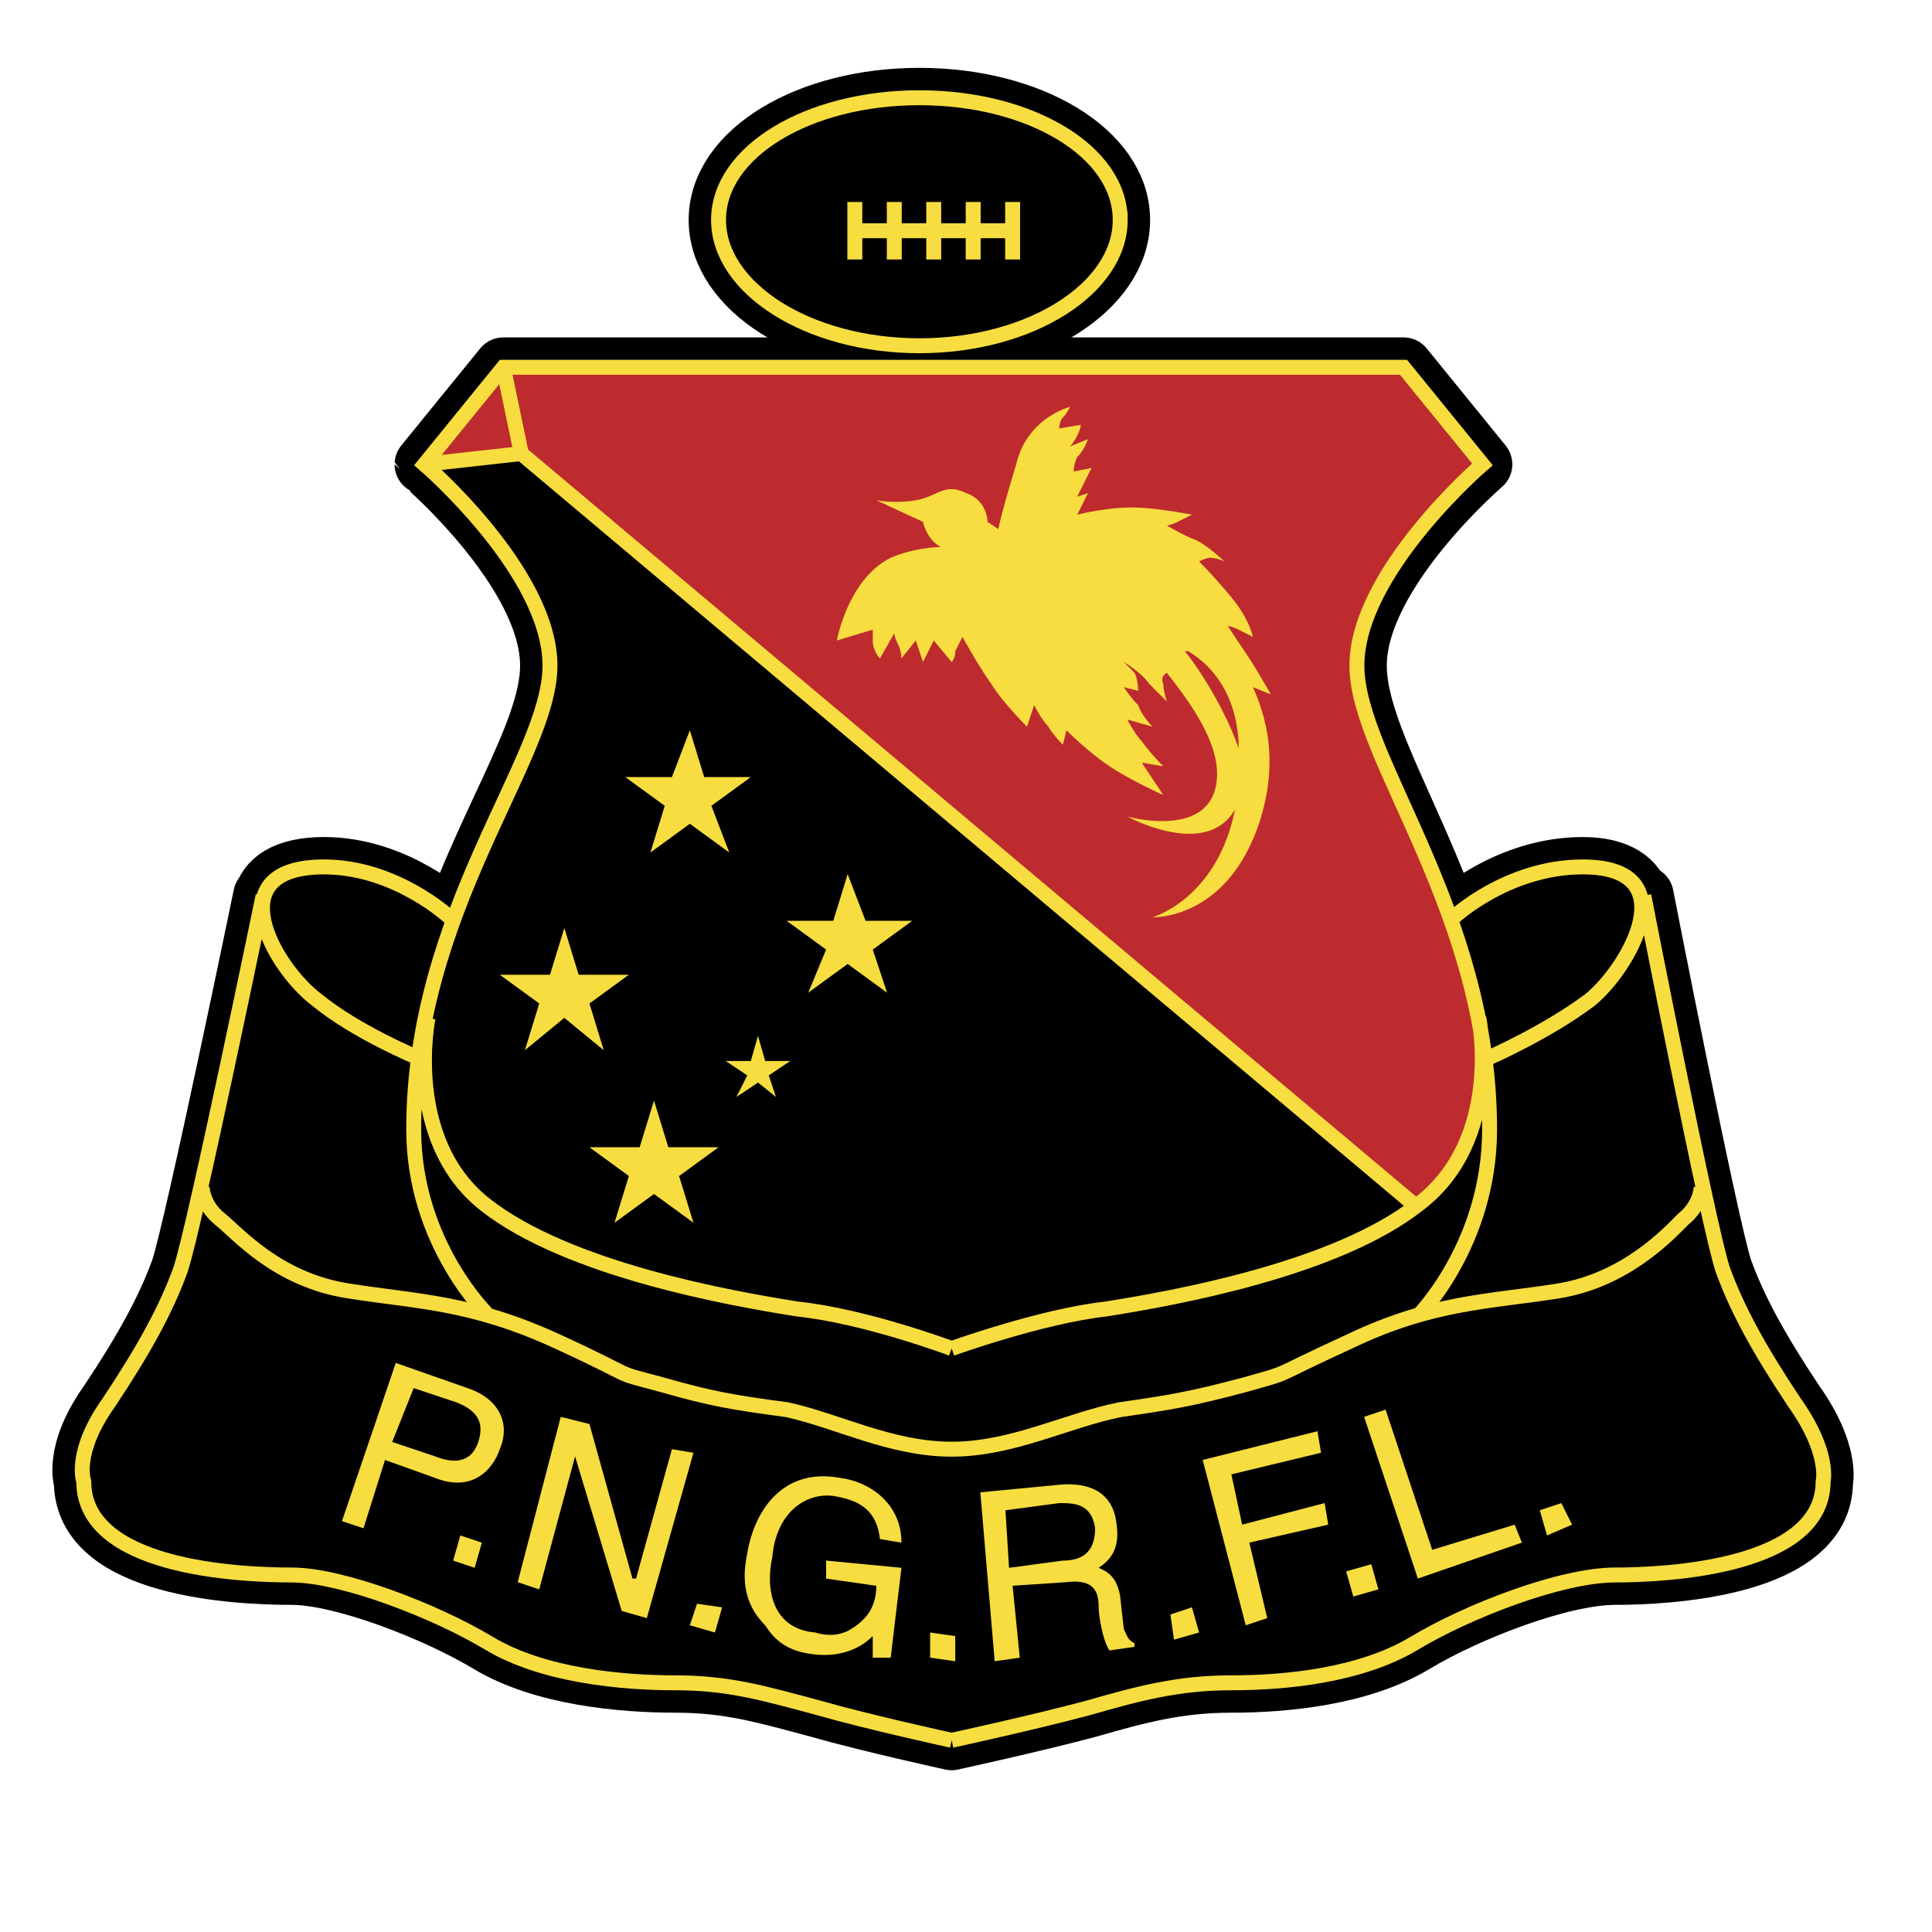 <svg xmlns="http://www.w3.org/2000/svg" width="2500" height="2500" viewBox="0 0 192.756 192.756"><path fill-rule="evenodd" clip-rule="evenodd" fill="#fff" d="M0 0h192.756v192.756H0V0z"/><path d="M114.627 23.737c0 6.813-8.945 12.551-20.038 12.551s-20.396-5.737-20.396-12.551 9.303-12.192 20.396-12.192c11.093-.001 20.038 5.378 20.038 12.192zM181.895 141.717c-3.936-5.379-5.725-9.324-7.156-13.268-1.432-4.305-8.23-37.295-8.23-37.295l-.357.358c-.357-1.793-1.789-3.228-5.725-3.228-7.514 0-12.881 5.021-12.881 5.021l1.072 3.585c-3.936-12.55-10.732-21.874-10.732-28.329 0-9.682 12.523-20.44 12.523-20.44l-7.873-9.682h-89.81l-7.872 9.682s12.523 10.758 12.523 20.44c0 6.455-6.798 15.779-10.734 28.329l1.074-3.585s-5.367-5.021-12.881-5.021c-3.936 0-5.367 1.435-5.725 3.228l-.358-.358s-6.798 32.991-8.23 37.295c-1.431 3.943-3.22 7.889-7.156 13.268-3.578 5.02-2.505 7.889-2.505 7.889 0 8.607 15.744 9.324 20.753 9.324 5.367 0 14.67 3.586 20.037 6.812 5.367 3.229 12.881 3.945 18.248 3.945 5.367 0 8.945 1.076 14.312 2.51 5.01 1.436 13.596 3.229 13.596 3.229s8.23-1.793 13.24-3.229c5.367-1.434 8.945-2.51 14.312-2.51 5.365 0 12.881-.717 18.248-3.945 5.367-3.227 14.67-6.812 20.037-6.812 5.01 0 20.752-.717 20.752-9.324.001-.001 1.076-2.87-2.502-7.889z" fill-rule="evenodd" clip-rule="evenodd" fill="#fff" stroke="#fff" stroke-width="5.963" stroke-linecap="round" stroke-linejoin="round" stroke-miterlimit="2.613"/><path d="M111.764 21.944c0 6.813-8.945 12.551-20.038 12.551-11.091 0-20.037-5.738-20.037-12.551S80.635 9.751 91.726 9.751c11.092 0 20.038 5.379 20.038 12.193z" fill-rule="evenodd" clip-rule="evenodd" stroke="#000" stroke-width="5.963" stroke-linecap="round" stroke-linejoin="round" stroke-miterlimit="2.613"/><path d="M85.286 25.888v-5.737m3.936 5.737v-5.737m3.936 5.737v-5.737m3.936 5.737v-5.737m3.935 5.737v-5.737M85.286 23.02h15.744" fill="none" stroke="#f7dd3f" stroke-width="1.49" stroke-miterlimit="2.613"/><path d="M179.031 139.924c-3.578-5.379-5.725-9.324-7.156-13.268-1.432-4.305-7.871-37.295-7.871-37.295l-.357.358c-.357-1.793-2.146-3.227-5.725-3.227-7.514 0-12.883 5.02-12.883 5.02l.717 3.586c-3.936-12.551-10.377-21.874-10.377-28.688 0-9.324 12.523-20.082 12.523-20.082l-7.871-9.682h-89.81l-7.872 9.682S54.872 57.086 54.872 66.41c0 6.814-6.799 16.137-10.734 28.688l.715-3.586s-5.367-5.02-12.523-5.02c-3.936 0-5.725 1.434-6.083 3.227v-.358s-6.798 32.991-8.229 37.295c-1.432 3.943-3.578 7.889-7.156 13.268-3.578 5.02-2.505 7.889-2.505 7.889 0 8.607 15.386 9.324 20.753 9.324 5.009 0 14.312 3.586 19.679 6.812 5.367 3.229 13.239 3.945 18.606 3.945 5.368 0 8.945 1.076 14.312 2.51 5.009 1.436 13.239 3.229 13.239 3.229s8.229-1.793 13.596-3.229c5.01-1.434 8.945-2.51 14.312-2.51s12.881-.717 18.248-3.945c5.367-3.227 14.67-6.812 20.037-6.812 5.01 0 20.754-.717 20.754-9.324.002-.001.716-2.87-2.862-7.889z" fill-rule="evenodd" clip-rule="evenodd" stroke="#000" stroke-width="5.963" stroke-linecap="round" stroke-linejoin="round" stroke-miterlimit="2.613"/><path d="M147.545 101.553c-3.221-16.137-12.166-27.253-12.166-35.143 0-9.324 12.523-20.082 12.523-20.082l-7.871-9.682h-89.81l-7.872 9.682 9.661-1.076 89.094 74.948h.357c8.588-6.454 6.084-18.647 6.084-18.647z" fill-rule="evenodd" clip-rule="evenodd" fill="#bd2b2f"/><path d="M126.791 69.279s-1.43-2.51-2.146-3.586l-2.146-3.228s.357 0 1.074.359l1.43.717s-.357-1.793-2.146-3.944a58.652 58.652 0 0 0-3.221-3.586s.717-.358 1.074-.358c.715 0 1.432.358 1.432.358s-1.432-1.434-2.863-2.151c-1.072-.358-2.861-1.435-2.861-1.435s.357 0 1.072-.359l1.432-.717s-3.578-.717-6.082-.717-5.367.717-5.367.717l1.072-2.152-1.072.359 1.43-2.869-1.787.358s0-.717.357-1.434c.715-.717 1.072-1.793 1.072-1.793l-1.789.717s.359-.359.717-1.076c.357-.717.357-1.075.357-1.075l-2.146.358s0-.718.357-1.076.715-1.075.715-1.075-4.293 1.075-5.367 5.737c-1.43 4.662-1.789 6.455-1.789 6.455l-1.072-.718s0-2.151-2.147-2.869c-2.147-1.076-2.862.359-5.009.717-2.146.359-3.936 0-3.936 0l4.651 2.151s.357 1.793 1.789 2.511c0 0-2.505 0-5.01 1.076-4.293 2.152-5.367 8.248-5.367 8.248l3.578-1.075v1.075c0 1.076.716 1.793.716 1.793l1.432-2.51s0 .358.357 1.076c.358.717.358 1.434.358 1.434l1.431-1.793.716 2.152 1.073-2.152 1.789 2.152s.358-.359.358-1.076l.715-1.435s1.789 3.228 2.863 4.662c1.074 1.793 3.578 4.303 3.578 4.303l.715-2.151s.717 1.435 1.432 2.151c.357.718 1.432 1.793 1.432 1.793l.357-1.435s2.146 2.152 4.295 3.586c2.146 1.434 5.365 2.869 5.365 2.869l-2.146-3.228 2.146.359s-1.43-1.435-2.146-2.51c-.715-.717-1.432-2.151-1.432-2.151l2.506.717s-1.074-1.076-1.432-2.151c-.715-.717-1.432-1.793-1.432-1.793l1.432.358s0-1.076-.357-1.793l-1.074-1.076s1.789 1.076 2.506 2.151l1.789 1.793s-.359-1.076-.359-1.793c-.357-.717.359-1.076.359-1.076 1.072 1.435 5.008 6.097 5.008 10.041 0 6.813-8.945 4.303-8.945 4.303s7.873 4.303 10.734-.717c-1.789 8.965-8.229 10.758-8.229 10.758s7.514.359 10.734-9.682c1.789-5.738.715-10.041-.717-13.268l1.787.719zm-8.586-4.303h.357c1.789 1.076 4.65 3.586 5.01 8.965v.717c-1.074-3.228-3.578-7.531-5.367-9.682z" fill-rule="evenodd" clip-rule="evenodd" fill="#f7dd3f"/><path d="M94.947 36.646H50.221l-7.872 9.682S54.872 57.086 54.872 66.41s-13.597 24.385-13.597 46.26c0 11.475 7.514 18.646 7.514 18.646m46.158 42.317s-8.229-1.793-13.239-3.229c-5.367-1.434-8.945-2.51-14.312-2.51-5.367 0-13.239-.717-18.606-3.945-5.367-3.227-14.67-6.812-19.679-6.812-5.368 0-20.753-.717-20.753-9.324 0 0-1.073-2.869 2.505-7.889 3.578-5.379 5.725-9.324 7.156-13.268 1.431-4.305 8.229-37.295 8.229-37.295m-6.083 29.047s0 1.793 1.789 3.227c1.789 1.436 5.725 6.096 12.881 7.172 6.798 1.076 12.166 1.076 20.753 5.021 8.587 3.943 5.009 2.867 10.376 4.303 5.009 1.434 7.156 1.793 12.523 2.51 5.009 1.076 10.376 3.945 16.459 3.945m-53.313-39.088s-6.083-2.51-10.019-5.738c-4.294-3.227-10.019-13.268.716-13.268 7.156 0 12.523 5.021 12.523 5.021m50.094 43.032s-8.587-3.229-15.386-3.945c-6.798-1.076-22.9-3.943-31.129-10.398-8.23-6.455-5.726-18.648-5.726-18.648m52.241-64.908h45.084l7.871 9.682s-12.523 10.758-12.523 20.082 13.238 24.385 13.238 46.26c0 11.475-7.156 18.646-7.156 18.646m-46.514 42.317s8.229-1.793 13.596-3.229c5.01-1.434 8.945-2.51 14.312-2.51s12.881-.717 18.248-3.945c5.367-3.227 14.67-6.812 20.037-6.812 5.01 0 20.754-.717 20.754-9.324 0 0 .715-2.869-2.863-7.889-3.578-5.379-5.725-9.324-7.156-13.268-1.432-4.305-7.871-37.295-7.871-37.295m5.725 29.047s0 1.793-1.789 3.227c-1.432 1.436-5.725 6.096-12.523 7.172s-12.523 1.076-20.752 5.021c-8.588 3.943-5.367 2.867-10.377 4.303-5.367 1.434-7.514 1.793-12.523 2.51-5.367 1.076-10.734 3.945-16.817 3.945m53.669-39.088s5.727-2.51 10.02-5.738c3.936-3.227 9.66-13.268-.715-13.268-7.514 0-12.883 5.021-12.883 5.021m-50.092 43.032s8.946-3.229 15.387-3.945c6.797-1.076 22.898-3.943 31.127-10.398 8.588-6.455 6.084-18.648 6.084-18.648m-6.441 18.647L52.01 45.253l-9.661 1.076m7.872-9.683l1.789 8.606" fill="none" stroke="#f7dd3f" stroke-width="1.49" stroke-miterlimit="2.613"/><path fill-rule="evenodd" clip-rule="evenodd" fill="#f7dd3f" d="M68.827 72.865l1.431 4.662h4.652l-3.936 2.869 1.789 4.662-3.936-2.869-3.936 2.869 1.431-4.662-3.936-2.869h4.652l1.789-4.662zM65.249 109.801l1.431 4.662h5.009l-3.936 2.869 1.432 4.662-3.936-2.869-3.937 2.869 1.432-4.662-3.936-2.869h5.01l1.431-4.662zM56.303 92.588l1.432 4.662h5.009l-3.936 2.869 1.431 4.662-3.936-3.228-3.935 3.228 1.431-4.662-3.936-2.869h5.01l1.43-4.662zM84.57 87.209l1.789 4.662h4.652l-3.936 2.869 1.431 4.303-3.936-2.869-3.935 2.869 1.788-4.303-3.936-2.869h4.652l1.431-4.662zM75.625 103.346l.716 2.509h2.504l-2.146 1.436.716 2.152-1.79-1.435-2.147 1.435 1.074-2.152-2.147-1.436h2.505l.715-2.509zM36.266 152.475l-2.147-.717 5.368-15.779 7.156 2.512c3.22 1.074 4.294 3.586 3.22 6.096-.715 2.15-2.862 4.303-6.44 2.869l-5.01-1.793-2.147 6.812zm2.862-8.608l4.294 1.436c1.789.717 3.578.717 4.294-1.436.716-2.15-.358-3.227-2.147-3.943l-4.294-1.434-2.147 5.377zM47.358 156.42l-2.147-.719.716-2.51 2.147.717-.716 2.512zM67.038 144.586l2.147.357-4.652 16.496-2.504-.716-4.653-15.42-3.577 13.267-2.147-.716 4.294-16.497 2.862.719 4.294 15.418h.357l3.579-12.908zM71.332 162.875l-2.505-.719.715-2.15 2.505.357-.715 2.512zM82.423 155.701l7.514.719-1.074 8.965h-1.789v-2.152c-1.431 1.436-3.578 2.152-6.082 1.793-2.863-.357-3.936-1.793-4.652-2.869-2.505-2.51-2.147-5.379-1.789-7.172.715-4.303 3.578-8.605 9.303-7.529 2.862.357 6.083 2.51 6.083 6.453l-2.147-.357c-.357-3.229-2.505-3.945-4.651-4.303-2.862-.359-5.725 1.793-6.083 6.096-.716 3.227 0 7.172 4.293 7.531 1.073.357 2.505.357 3.578-.359 1.789-1.076 2.505-2.51 2.505-4.303l-5.01-.719v-1.794h.001zM95.305 165.742l-2.505-.357v-2.51l2.505.357v2.51zM101.746 165.385l-2.506.357-1.432-16.854 7.514-.717c2.863-.359 5.727.357 6.084 3.943.357 2.512-.715 3.586-1.789 4.305.717.357 1.789.717 2.146 2.867l.357 3.229c.357.717.357 1.076 1.074 1.434v.359l-2.504.359c-.717-1.076-1.074-3.588-1.074-4.305 0-1.434-.357-2.869-3.221-2.51l-5.367.359.718 7.174zm-1.074-8.965l5.367-.719c1.789 0 3.221-.717 3.221-3.227-.359-2.51-2.146-2.51-3.578-2.51l-5.367.717.357 5.739zM119.635 162.875l-2.504.717-.358-2.512 2.147-.717.715 2.512zM126.434 161.439l-2.147.717-4.293-16.494 11.449-2.869.358 2.15-8.946 2.153 1.075 5.019 8.228-2.15.36 2.15-7.873 1.793 1.789 7.531zM137.525 158.57l-2.504.717-.716-2.51 2.506-.716.714 2.509zM142.893 154.627l8.23-2.512.715 1.793-10.377 3.586-5.365-16.137 2.146-.716 4.651 13.986zM156.848 152.115l-2.504 1.076-.717-2.509 2.146-.717 1.075 2.15z"/><path d="M111.764 21.944c0 6.813-8.945 12.551-20.038 12.551-11.091 0-20.037-5.738-20.037-12.551S80.635 9.751 91.726 9.751c11.092 0 20.038 5.379 20.038 12.193z" fill="none" stroke="#f7dd3f" stroke-width="1.49" stroke-miterlimit="2.613"/></svg>